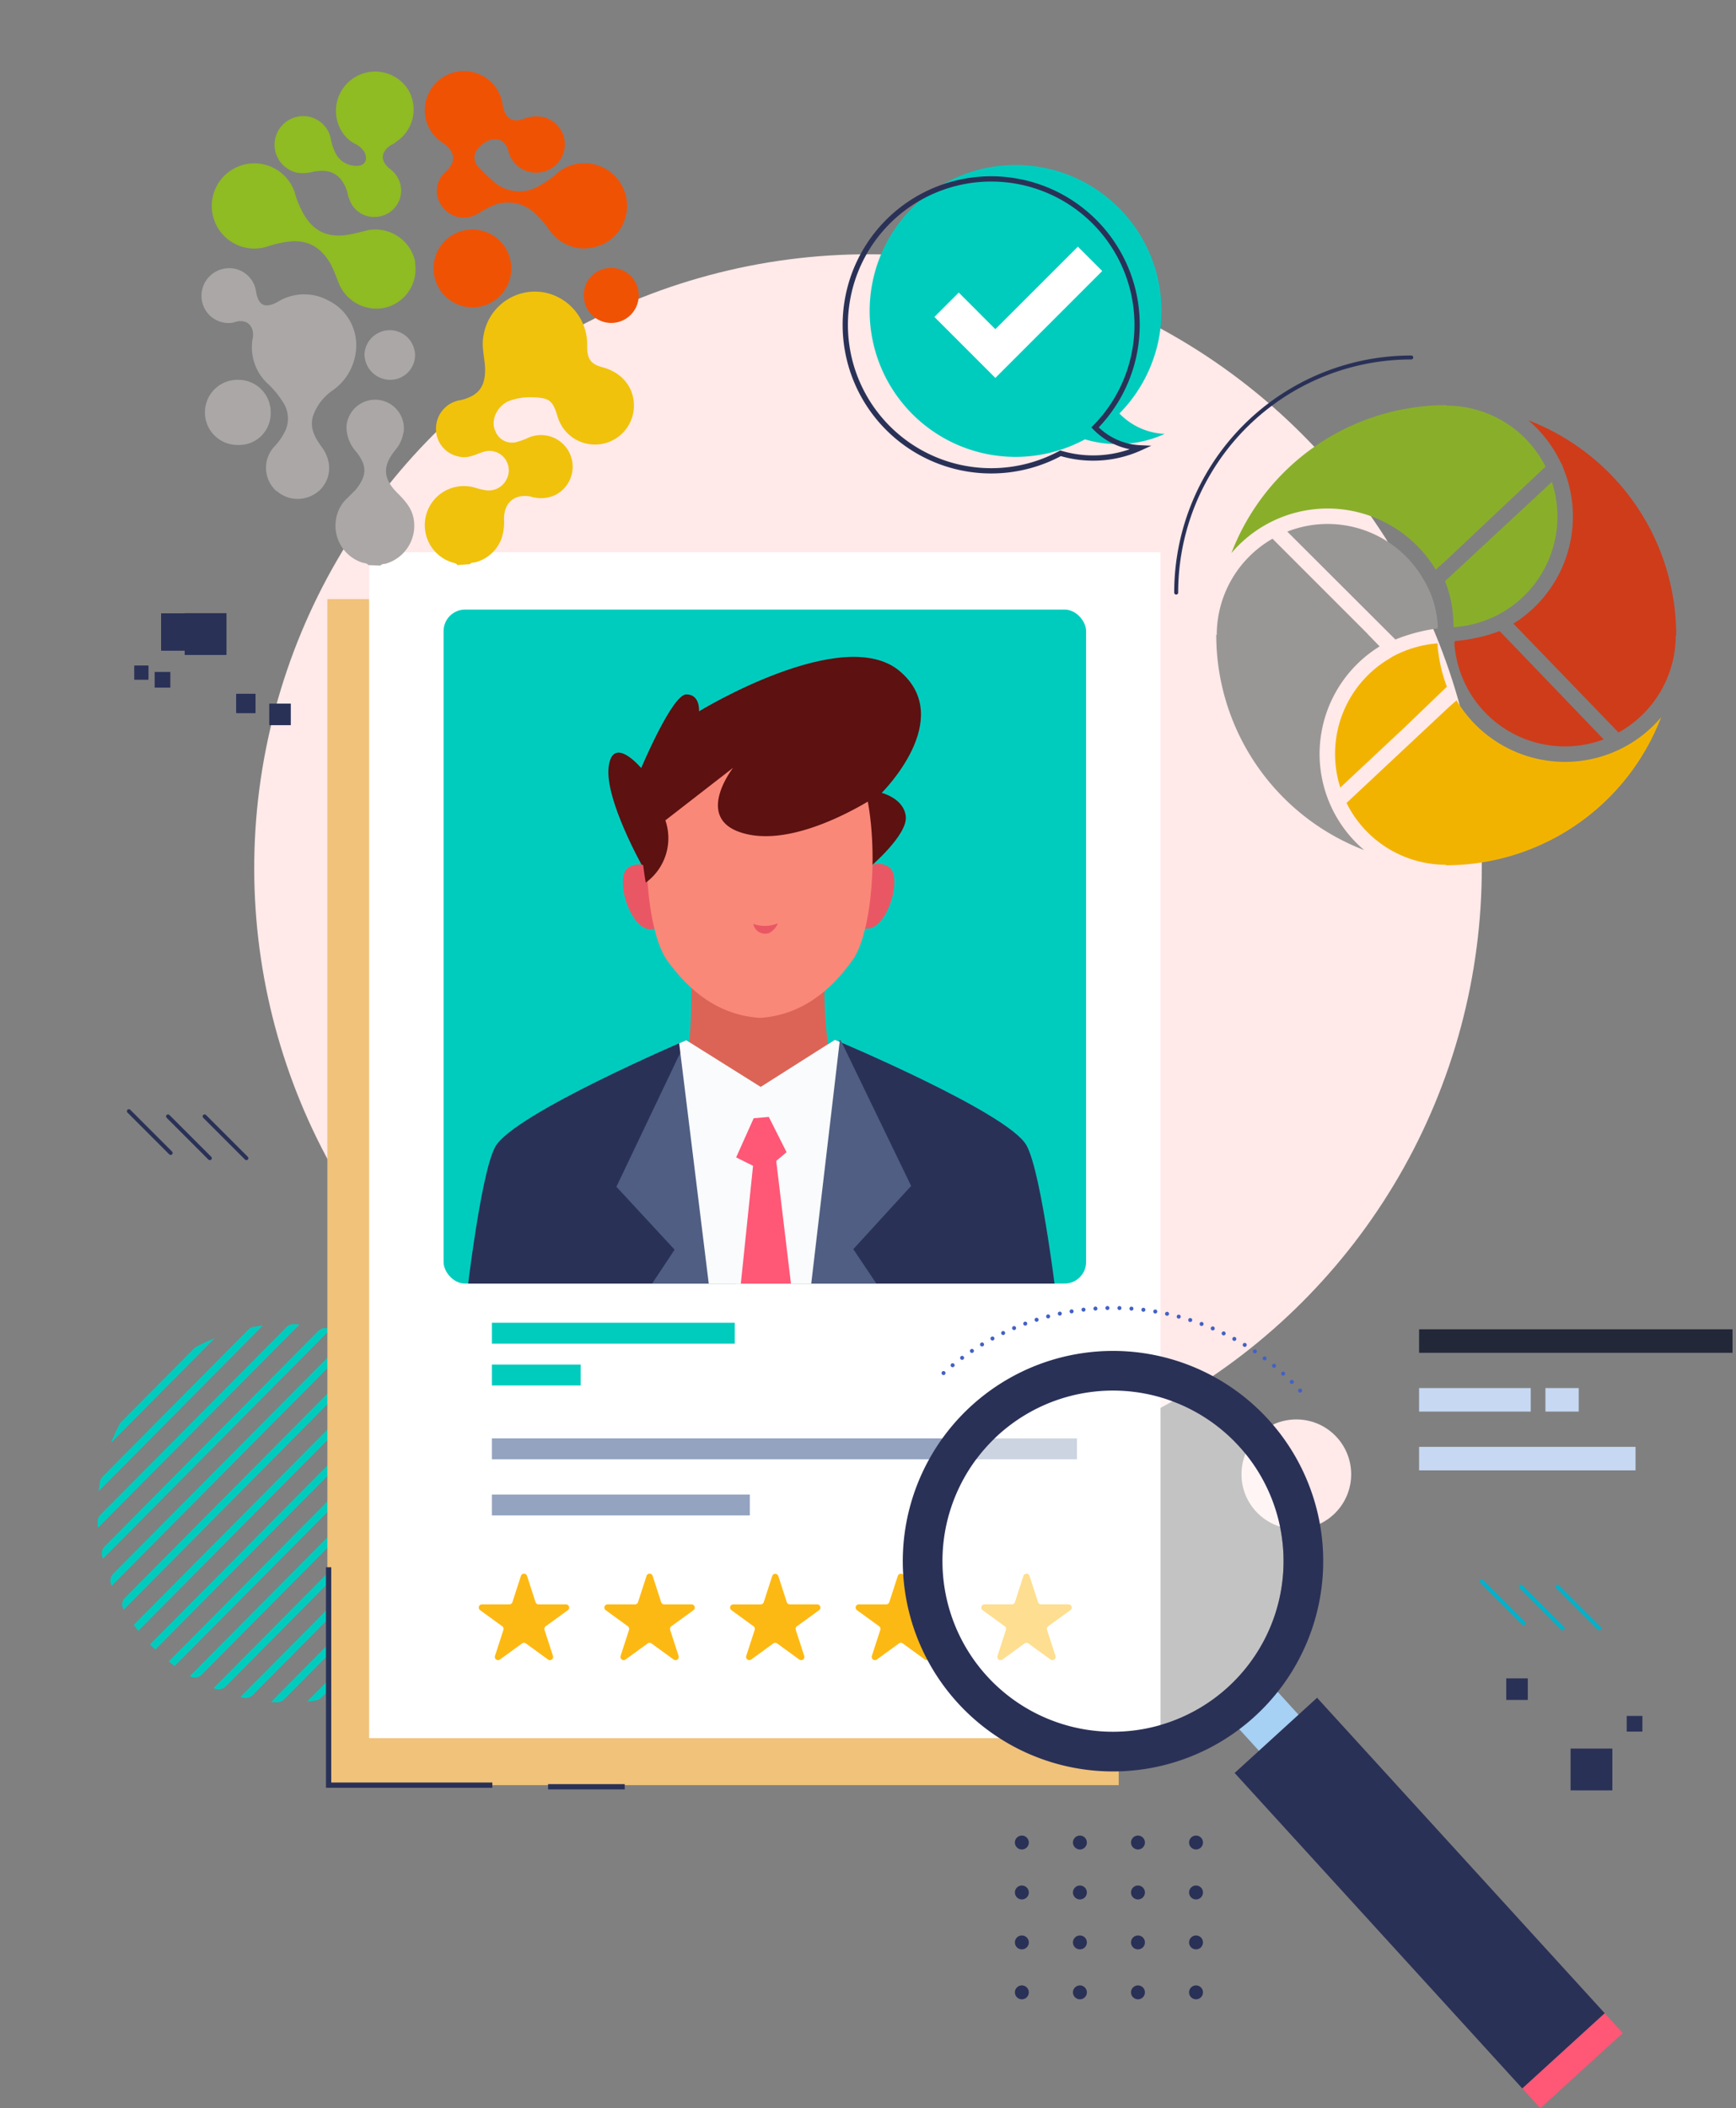 <svg xmlns="http://www.w3.org/2000/svg" xmlns:xlink="http://www.w3.org/1999/xlink" width="370.407" height="449.725" viewBox="0 0 370.407 449.725">
  <rect x="0" y="0" width="370.407" height="449.725" fill="#808080" stroke="none"/>
  <defs>
    <clipPath id="clip-path">
      <rect id="Rectangle_1737" data-name="Rectangle 1737" width="137.089" height="143.776" fill="none"/>
    </clipPath>
  </defs>
  <g id="resume" transform="translate(740.724 -1676)">
    <g id="Group_2227" data-name="Group 2227" transform="translate(-740.724 1676)">
      <g id="Group_2218" data-name="Group 2218" transform="translate(0 0)">
        <g id="Group_2213" data-name="Group 2213">
          <circle id="Ellipse_11" data-name="Ellipse 11" cx="130.959" cy="130.959" r="130.959" transform="translate(0 185.204) rotate(-45)" fill="#ffe9e9"/>
          <g id="Group_2194" data-name="Group 2194" transform="translate(20.82 282.455)">
            <g id="Group_2193" data-name="Group 2193">
              <path id="Path_12505" data-name="Path 12505" d="M376.987,369.752c.1.04.19.079.287.117a2.126,2.126,0,0,0,2.309-.477L429.4,319.154a2.127,2.127,0,0,0,.458-2.313c-.039-.1-.08-.19-.12-.285Z" transform="translate(-352.241 -292.107)" fill="#00ccbe"/>
              <path id="Path_12506" data-name="Path 12506" d="M373.581,368.844l.015.007a2.07,2.07,0,0,0,2.535-.321L428.5,315.715a2.074,2.074,0,0,0,.3-2.538l-.007-.013Z" transform="translate(-353.898 -293.757)" fill="#00ccbe"/>
              <path id="Path_12507" data-name="Path 12507" d="M370.553,367.184c.416.333.837.661,1.268.978L428.1,311.414c-.32-.428-.653-.846-.988-1.261Z" transform="translate(-355.371 -295.222)" fill="#00ccbe"/>
              <path id="Path_12508" data-name="Path 12508" d="M385.226,368.728q.589.047,1.182.079a2.112,2.112,0,0,0,1.6-.629l40.271-40.612a2.111,2.111,0,0,0,.617-1.607q-.038-.593-.091-1.182Z" transform="translate(-348.232 -288.106)" fill="#00ccbe"/>
              <path id="Path_12509" data-name="Path 12509" d="M397.086,360.5a39.777,39.777,0,0,0,3.669-1.605,2.184,2.184,0,0,0,.578-.419l17.412-17.559a2.218,2.218,0,0,0,.415-.581,39.937,39.937,0,0,0,1.574-3.684Z" transform="translate(-342.461 -282.329)" fill="#00ccbe"/>
              <path id="Path_12510" data-name="Path 12510" d="M380.829,369.791c.224.057.449.112.675.164a2.128,2.128,0,0,0,1.985-.587l45.931-46.319a2.134,2.134,0,0,0,.571-1.989q-.082-.337-.169-.673Z" transform="translate(-350.371 -290.243)" fill="#00ccbe"/>
              <path id="Path_12511" data-name="Path 12511" d="M390.393,366.132c.647-.07,1.289-.159,1.927-.26a2.131,2.131,0,0,0,1.173-.608l31.944-32.213a2.137,2.137,0,0,0,.6-1.179c.1-.638.18-1.28.244-1.928Z" transform="translate(-345.717 -285.592)" fill="#00ccbe"/>
              <path id="Path_12512" data-name="Path 12512" d="M365.527,361.814q.475.649.974,1.275l56.478-56.954c-.422-.33-.849-.651-1.284-.963Z" transform="translate(-357.817 -297.645)" fill="#00ccbe"/>
              <path id="Path_12513" data-name="Path 12513" d="M361.371,332.524a2.133,2.133,0,0,0-.595,1.148q-.163.988-.281,1.994L395.562,300.3c-.669.085-1.332.183-1.991.3a2.126,2.126,0,0,0-1.142.6Z" transform="translate(-360.265 -300.016)" fill="#00ccbe"/>
              <path id="Path_12514" data-name="Path 12514" d="M364.488,319.974a2.216,2.216,0,0,0-.384.517,40.215,40.215,0,0,0-1.855,4l22.19-22.377A40.528,40.528,0,0,0,380.455,304a2.208,2.208,0,0,0-.513.388Z" transform="translate(-359.412 -299.134)" fill="#00ccbe"/>
              <path id="Path_12515" data-name="Path 12515" d="M360.96,340.773a2.1,2.1,0,0,0-.617,1.576c.018.412.043.821.074,1.229l43.038-43.4c-.407-.028-.818-.049-1.228-.065a2.112,2.112,0,0,0-1.571.63Z" transform="translate(-360.34 -300.109)" fill="#00ccbe"/>
              <path id="Path_12516" data-name="Path 12516" d="M362.807,352.473a2.116,2.116,0,0,0-.476,2.277l.134.326,52.479-52.922-.326-.131a2.12,2.12,0,0,0-2.274.494Z" transform="translate(-359.445 -299.248)" fill="#00ccbe"/>
              <path id="Path_12517" data-name="Path 12517" d="M364.482,356.8a2.079,2.079,0,0,0-.312,2.523l.018.031,55.044-55.507h0a2.129,2.129,0,0,0-2.578.342Z" transform="translate(-358.618 -298.431)" fill="#00ccbe"/>
              <path id="Path_12518" data-name="Path 12518" d="M424.736,307.491,367.87,364.837q.551.573,1.121,1.127L425.872,308.6C425.5,308.225,425.121,307.855,424.736,307.491Z" transform="translate(-356.677 -296.517)" fill="#00ccbe"/>
              <path id="Path_12519" data-name="Path 12519" d="M361.58,347.229a2.133,2.133,0,0,0-.575,1.965c.053.236.11.471.167.7l48.6-49.005c-.235-.055-.47-.11-.706-.162a2.137,2.137,0,0,0-1.961.593Z" transform="translate(-360.042 -299.829)" fill="#00ccbe"/>
            </g>
          </g>
          <circle id="Ellipse_12" data-name="Ellipse 12" cx="11.703" cy="11.703" r="11.703" transform="translate(264.893 302.788)" fill="#ffe9e9"/>
          <rect id="Rectangle_1730" data-name="Rectangle 1730" width="168.853" height="253.001" transform="translate(69.848 127.805)" fill="#f0c27a"/>
          <g id="Group_2203" data-name="Group 2203" transform="translate(78.765 117.774)">
            <g id="Group_2201" data-name="Group 2201">
              <g id="Group_2196" data-name="Group 2196">
                <rect id="Rectangle_1731" data-name="Rectangle 1731" width="168.853" height="253.001" fill="#fff"/>
                <rect id="Rectangle_1732" data-name="Rectangle 1732" width="51.826" height="4.458" transform="translate(26.192 164.395)" fill="#00ccbe"/>
                <g id="Group_2195" data-name="Group 2195" transform="translate(26.192 189.054)">
                  <rect id="Rectangle_1733" data-name="Rectangle 1733" width="124.829" height="4.458" fill="#94a3c0"/>
                  <rect id="Rectangle_1734" data-name="Rectangle 1734" width="55.03" height="4.458" transform="translate(0 11.981)" fill="#94a3c0"/>
                </g>
                <rect id="Rectangle_1735" data-name="Rectangle 1735" width="18.947" height="4.458" transform="translate(26.192 173.311)" fill="#00ccbe"/>
              </g>
              <rect id="Rectangle_1736" data-name="Rectangle 1736" width="137.089" height="143.776" rx="4.592" transform="translate(15.882 12.26)" fill="#00ccbe"/>
              <g id="Group_2200" data-name="Group 2200" transform="translate(15.882 12.26)">
                <g id="Group_2199" data-name="Group 2199" clip-path="url(#clip-path)">
                  <g id="Group_2198" data-name="Group 2198" transform="translate(3.616 10.089)">
                    <path id="Path_12520" data-name="Path 12520" d="M540.835,324.84c-.992-8.893-4.357-37.167-7.66-43.036-3.932-6.985-40.863-22.49-40.863-22.49L476.48,269.362,460.593,259.4s-36.845,15.712-40.738,22.719c-3.271,5.887-6.477,34.179-7.42,43.078Z" transform="translate(-412.435 -177.627)" fill="#2a3157"/>
                    <path id="Path_12521" data-name="Path 12521" d="M457.321,264.146l-7.614-4.774-14.9,31.258,12.417,13.421-7.5,11.324,10.762,9.658,10.71-.03Z" transform="translate(-401.549 -177.598)" fill="#505e83"/>
                    <path id="Path_12522" data-name="Path 12522" d="M463.022,264.127l7.587-4.816,15.074,31.175-12.341,13.49,7.566,11.281L470.2,324.974l-10.71.03Z" transform="translate(-389.539 -177.628)" fill="#505e83"/>
                    <path id="Path_12523" data-name="Path 12523" d="M475.956,238.094s-3.7,21.8-.024,36.86a134.54,134.54,0,0,1-13.9,10.333l-2.622.612a155.976,155.976,0,0,1-14.561-10.657c2.38-15.144.129-37.062.129-37.062" transform="translate(-396.662 -187.952)" fill="#dc6457"/>
                    <g id="Group_2197" data-name="Group 2197" transform="translate(31.538)">
                      <path id="Path_12524" data-name="Path 12524" d="M453,215.98s30.728-18.795,42.825-8.57-3.85,25.963-3.85,25.963,4.831,1.194,5.145,5.115-7.515,10.583-7.515,10.583l-48.583.135s-8.188-14.461-7.3-21.405,6.941.283,6.941.283,6.6-15.71,9.614-15.718S453,215.98,453,215.98Z" transform="translate(-433.65 -204.364)" fill="#5d1111"/>
                      <path id="Path_12525" data-name="Path 12525" d="M470.81,235.888s2.5-3.195,5.689-1.154-.642,14.8-5.656,12.994S470.81,235.888,470.81,235.888Z" transform="translate(-416.641 -189.918)" fill="#ea5764"/>
                      <path id="Path_12526" data-name="Path 12526" d="M442.587,235.964s-2.514-3.181-5.7-1.122.724,14.8,5.728,12.963S442.587,235.964,442.587,235.964Z" transform="translate(-432.633 -189.872)" fill="#ea5764"/>
                      <path id="Path_12527" data-name="Path 12527" d="M463.38,211.507s16.214,1.61,20.974,13.182,3.473,34.194-1.237,40.827-11,11.8-19.776,12.376h.015c-8.781-.528-15.1-5.659-19.846-12.266s-6.16-29.222-1.464-40.818,20.9-13.3,20.9-13.3Z" transform="translate(-430.971 -200.888)" fill="#f98879"/>
                      <path id="Path_12528" data-name="Path 12528" d="M454.458,242.725a7.339,7.339,0,0,0,5.237-.129,4.088,4.088,0,0,1-1.817,2.055A2.559,2.559,0,0,1,454.458,242.725Z" transform="translate(-423.525 -185.761)" fill="#ea5764"/>
                      <path id="Path_12529" data-name="Path 12529" d="M489.7,231.1s-16.563,11.512-28.642,8.83S458,225.753,458,225.753L443.55,236.959a11.73,11.73,0,0,1-4.188,13.29s-1.837-9.954-.651-17.2,5.393-13.9,8.4-16.318,14.16-8.488,21.4-7.6S490.559,213.593,489.7,231.1Z" transform="translate(-431.381 -202.089)" fill="#5d1111"/>
                    </g>
                    <path id="Path_12530" data-name="Path 12530" d="M461.21,269.362,445.323,259.4s-.55.235-1.507.653l8,64.992,18.576-.051,7.663-65.25c-.647-.276-1.014-.431-1.014-.431Z" transform="translate(-397.166 -177.627)" fill="#f9fbfc"/>
                    <path id="Path_12531" data-name="Path 12531" d="M455.737,270.66l-3.744,8.353,5.929,2.944,4.832-4.05-3.788-7.524Z" transform="translate(-393.187 -172.241)" fill="#ff5776"/>
                    <path id="Path_12532" data-name="Path 12532" d="M451.71,317.536l13.756-.038-5.134-42.774-4.434,2.434Z" transform="translate(-393.325 -170.128)" fill="#ff5776"/>
                  </g>
                </g>
              </g>
            </g>
            <g id="Group_2202" data-name="Group 2202" transform="translate(23.405 217.96)">
              <path id="Path_12533" data-name="Path 12533" d="M425.358,336.424l1.8,5.555a.687.687,0,0,0,.653.474h5.841a.687.687,0,0,1,.4,1.243l-4.726,3.432a.688.688,0,0,0-.25.769l1.8,5.554a.687.687,0,0,1-1.057.768l-4.724-3.432a.685.685,0,0,0-.807,0l-4.726,3.432a.687.687,0,0,1-1.057-.768l1.8-5.554a.688.688,0,0,0-.25-.769l-4.724-3.432a.687.687,0,0,1,.4-1.243h5.841a.689.689,0,0,0,.654-.474l1.8-5.555A.687.687,0,0,1,425.358,336.424Z" transform="translate(-415.063 -335.948)" fill="#fdb913"/>
              <path id="Path_12534" data-name="Path 12534" d="M443.388,336.424l1.8,5.555a.687.687,0,0,0,.654.474h5.839a.687.687,0,0,1,.4,1.243l-4.726,3.432a.69.69,0,0,0-.248.769l1.8,5.554a.687.687,0,0,1-1.057.768l-4.726-3.432a.685.685,0,0,0-.807,0l-4.726,3.432a.687.687,0,0,1-1.057-.768l1.8-5.554a.688.688,0,0,0-.25-.769l-4.724-3.432a.687.687,0,0,1,.4-1.243h5.841a.687.687,0,0,0,.654-.474l1.8-5.555A.687.687,0,0,1,443.388,336.424Z" transform="translate(-406.29 -335.948)" fill="#fdb913"/>
              <path id="Path_12535" data-name="Path 12535" d="M461.419,336.424l1.8,5.555a.689.689,0,0,0,.654.474h5.841a.687.687,0,0,1,.4,1.243l-4.724,3.432a.688.688,0,0,0-.25.769l1.8,5.554a.687.687,0,0,1-1.057.768l-4.726-3.432a.685.685,0,0,0-.807,0l-4.724,3.432a.688.688,0,0,1-1.058-.768l1.806-5.554a.69.69,0,0,0-.25-.769L451.41,343.7a.687.687,0,0,1,.4-1.243h5.841a.687.687,0,0,0,.653-.474l1.8-5.555A.687.687,0,0,1,461.419,336.424Z" transform="translate(-397.516 -335.948)" fill="#fdb913"/>
              <path id="Path_12536" data-name="Path 12536" d="M479.452,336.424l1.8,5.555a.686.686,0,0,0,.653.474h5.841a.687.687,0,0,1,.4,1.243l-4.726,3.432a.688.688,0,0,0-.25.769l1.8,5.554a.687.687,0,0,1-1.057.768l-4.724-3.432a.687.687,0,0,0-.809,0l-4.724,3.432a.687.687,0,0,1-1.057-.768l1.8-5.554a.688.688,0,0,0-.25-.769l-4.726-3.432a.687.687,0,0,1,.4-1.243h5.841a.686.686,0,0,0,.653-.474l1.806-5.555A.687.687,0,0,1,479.452,336.424Z" transform="translate(-388.742 -335.948)" fill="#fdb913"/>
              <path id="Path_12537" data-name="Path 12537" d="M497.482,336.424l1.8,5.555a.687.687,0,0,0,.653.474h5.841a.687.687,0,0,1,.4,1.243l-4.726,3.432a.688.688,0,0,0-.248.769l1.8,5.554a.688.688,0,0,1-1.058.768l-4.724-3.432a.685.685,0,0,0-.807,0l-4.726,3.432a.687.687,0,0,1-1.057-.768l1.8-5.554a.688.688,0,0,0-.25-.769l-4.724-3.432a.687.687,0,0,1,.4-1.243h5.841a.689.689,0,0,0,.654-.474l1.8-5.555A.687.687,0,0,1,497.482,336.424Z" transform="translate(-379.968 -335.948)" fill="#fdb913"/>
            </g>
          </g>
          <g id="Group_2204" data-name="Group 2204" transform="translate(32.999 130.8)">
            <rect id="Rectangle_1738" data-name="Rectangle 1738" width="8.916" height="8.916" transform="translate(6.409)" fill="#2a3157"/>
            <rect id="Rectangle_1739" data-name="Rectangle 1739" width="4.597" height="4.597" transform="translate(24.45 19.295)" fill="#2a3157"/>
            <rect id="Rectangle_1740" data-name="Rectangle 1740" width="3.344" height="3.344" transform="translate(0 12.539)" fill="#2a3157"/>
          </g>
          <g id="Group_2207" data-name="Group 2207" transform="translate(192.627 279.01)">
            <rect id="Rectangle_1745" data-name="Rectangle 1745" width="11.425" height="15.233" transform="translate(87.649 90.296) rotate(137.655)" fill="#a6d0f4"/>
            <g id="Group_2206" data-name="Group 2206">
              <circle id="Ellipse_14" data-name="Ellipse 14" cx="36.389" cy="36.389" r="36.389" transform="translate(6.797 88.661) rotate(-87.314)" fill="#fff" opacity="0.53"/>
              <path id="Path_12543" data-name="Path 12543" d="M557.917,315.423a54.016,54.016,0,0,0-76.309-3.538" transform="translate(-473.141 -297.791)" fill="none" stroke="#4361c4" stroke-linecap="round" stroke-linejoin="round" stroke-width="0.854" stroke-dasharray="0 2.562"/>
              <path id="Path_12544" data-name="Path 12544" d="M487.614,379.021a44.852,44.852,0,1,0,2.939-63.362A44.851,44.851,0,0,0,487.614,379.021Zm6.256-5.7a36.39,36.39,0,1,1,51.406,2.383A36.389,36.389,0,0,1,493.87,373.321Z" transform="translate(-475.912 -294.792)" fill="#2a3157"/>
            </g>
            <rect id="Rectangle_1746" data-name="Rectangle 1746" width="23.801" height="91.079" transform="matrix(-0.739, 0.674, -0.674, -0.739, 149.78, 150.46)" fill="#2a3157"/>
            <rect id="Rectangle_1747" data-name="Rectangle 1747" width="23.801" height="5.712" transform="matrix(-0.739, 0.674, -0.674, -0.739, 153.628, 154.682)" fill="#ff5776"/>
          </g>
          <path id="Path_12548" data-name="Path 12548" d="M515.153,211.557A50.154,50.154,0,0,1,565.307,161.4" transform="translate(-264.192 -85.145)" fill="none" stroke="#2a3157" stroke-linecap="round" stroke-linejoin="round" stroke-width="0.843"/>
          <g id="Group_2212" data-name="Group 2212" transform="translate(302.788 283.562)">
            <rect id="Rectangle_1748" data-name="Rectangle 1748" width="66.873" height="5.015" fill="#232839"/>
            <g id="Group_2211" data-name="Group 2211" transform="translate(0 12.539)">
              <rect id="Rectangle_1749" data-name="Rectangle 1749" width="46.184" height="5.015" transform="translate(0 12.539)" fill="#c7d8f2"/>
              <rect id="Rectangle_1750" data-name="Rectangle 1750" width="23.823" height="5.015" fill="#c7d8f2"/>
              <rect id="Rectangle_1751" data-name="Rectangle 1751" width="7.105" height="5.015" transform="translate(26.958)" fill="#c7d8f2"/>
            </g>
          </g>
        </g>
        <g id="Group_2214" data-name="Group 2214" transform="translate(27.496 237.03)">
          <line id="Line_2" data-name="Line 2" x2="8.916" y2="8.916" fill="none" stroke="#2a3157" stroke-linecap="round" stroke-linejoin="round" stroke-width="0.843"/>
          <line id="Line_3" data-name="Line 3" x2="8.916" y2="8.916" transform="translate(8.359 1.115)" fill="none" stroke="#2a3157" stroke-linecap="round" stroke-linejoin="round" stroke-width="0.843"/>
          <line id="Line_4" data-name="Line 4" x2="8.916" y2="8.916" transform="translate(16.161 1.115)" fill="none" stroke="#2a3157" stroke-linecap="round" stroke-linejoin="round" stroke-width="0.843"/>
        </g>
        <g id="Group_2215" data-name="Group 2215" transform="translate(316.162 337.339)">
          <line id="Line_5" data-name="Line 5" x2="8.916" y2="8.916" fill="none" stroke="#02b2ca" stroke-linecap="round" stroke-linejoin="round" stroke-width="0.843"/>
          <line id="Line_6" data-name="Line 6" x2="8.916" y2="8.916" transform="translate(8.359 1.115)" fill="none" stroke="#02b2ca" stroke-linecap="round" stroke-linejoin="round" stroke-width="0.843"/>
          <line id="Line_7" data-name="Line 7" x2="8.916" y2="8.916" transform="translate(16.161 1.115)" fill="none" stroke="#02b2ca" stroke-linecap="round" stroke-linejoin="round" stroke-width="0.843"/>
        </g>
        <g id="Group_2217" data-name="Group 2217" transform="translate(321.387 358.027)">
          <rect id="Rectangle_1754" data-name="Rectangle 1754" width="8.916" height="8.916" transform="translate(22.639 23.893) rotate(180)" fill="#2a3157"/>
          <rect id="Rectangle_1755" data-name="Rectangle 1755" width="4.598" height="4.598" transform="translate(4.598 4.598) rotate(180)" fill="#2a3157"/>
          <rect id="Rectangle_1756" data-name="Rectangle 1756" width="3.344" height="3.344" transform="translate(29.048 11.354) rotate(180)" fill="#2a3157"/>
        </g>
      </g>
      <path id="Path_12549" data-name="Path 12549" d="M393.5,335v46.482h34.935" transform="translate(-323.385 -0.677)" fill="none" stroke="#2a3157" stroke-miterlimit="10" stroke-width="1.125"/>
      <line id="Line_8" data-name="Line 8" x2="16.352" transform="translate(116.942 381.151)" fill="none" stroke="#2a3157" stroke-miterlimit="10" stroke-width="1.125"/>
      <g id="Group_2223" data-name="Group 2223" transform="translate(216.543 391.557)">
        <g id="Group_2219" data-name="Group 2219">
          <circle id="Ellipse_15" data-name="Ellipse 15" cx="1.487" cy="1.487" r="1.487" fill="#2a3157"/>
          <circle id="Ellipse_16" data-name="Ellipse 16" cx="1.487" cy="1.487" r="1.487" transform="translate(12.388)" fill="#2a3157"/>
          <circle id="Ellipse_17" data-name="Ellipse 17" cx="1.487" cy="1.487" r="1.487" transform="translate(24.776)" fill="#2a3157"/>
          <circle id="Ellipse_18" data-name="Ellipse 18" cx="1.487" cy="1.487" r="1.487" transform="translate(37.164)" fill="#2a3157"/>
        </g>
        <g id="Group_2220" data-name="Group 2220" transform="translate(0 10.654)">
          <circle id="Ellipse_19" data-name="Ellipse 19" cx="1.487" cy="1.487" r="1.487" fill="#2a3157"/>
          <circle id="Ellipse_20" data-name="Ellipse 20" cx="1.487" cy="1.487" r="1.487" transform="translate(12.388)" fill="#2a3157"/>
          <circle id="Ellipse_21" data-name="Ellipse 21" cx="1.487" cy="1.487" r="1.487" transform="translate(24.776)" fill="#2a3157"/>
          <circle id="Ellipse_22" data-name="Ellipse 22" cx="1.487" cy="1.487" r="1.487" transform="translate(37.164)" fill="#2a3157"/>
        </g>
        <g id="Group_2221" data-name="Group 2221" transform="translate(0 21.308)">
          <circle id="Ellipse_23" data-name="Ellipse 23" cx="1.487" cy="1.487" r="1.487" fill="#2a3157"/>
          <circle id="Ellipse_24" data-name="Ellipse 24" cx="1.487" cy="1.487" r="1.487" transform="translate(12.388)" fill="#2a3157"/>
          <circle id="Ellipse_25" data-name="Ellipse 25" cx="1.487" cy="1.487" r="1.487" transform="translate(24.776)" fill="#2a3157"/>
          <circle id="Ellipse_26" data-name="Ellipse 26" cx="1.487" cy="1.487" r="1.487" transform="translate(37.164)" fill="#2a3157"/>
        </g>
        <g id="Group_2222" data-name="Group 2222" transform="translate(0 31.961)">
          <circle id="Ellipse_27" data-name="Ellipse 27" cx="1.487" cy="1.487" r="1.487" fill="#2a3157"/>
          <circle id="Ellipse_28" data-name="Ellipse 28" cx="1.487" cy="1.487" r="1.487" transform="translate(12.388)" fill="#2a3157"/>
          <circle id="Ellipse_29" data-name="Ellipse 29" cx="1.487" cy="1.487" r="1.487" transform="translate(24.776)" fill="#2a3157"/>
          <circle id="Ellipse_30" data-name="Ellipse 30" cx="1.487" cy="1.487" r="1.487" transform="translate(37.164)" fill="#2a3157"/>
        </g>
      </g>
      <g id="Group_2224" data-name="Group 2224" transform="translate(28.676 130.848)">
        <rect id="Rectangle_1757" data-name="Rectangle 1757" width="7.929" height="7.928" transform="translate(5.698)" fill="#2a3157"/>
        <rect id="Rectangle_1758" data-name="Rectangle 1758" width="4.088" height="4.088" transform="translate(21.741 17.158)" fill="#2a3157"/>
        <rect id="Rectangle_1759" data-name="Rectangle 1759" width="2.973" height="2.973" transform="translate(0 11.149)" fill="#2a3157"/>
      </g>
      <g id="Group_2225" data-name="Group 2225" transform="translate(28.676 130.848)">
        <rect id="Rectangle_1760" data-name="Rectangle 1760" width="7.929" height="7.928" transform="translate(5.698)" fill="#2a3157"/>
        <rect id="Rectangle_1761" data-name="Rectangle 1761" width="4.088" height="4.088" transform="translate(21.741 17.158)" fill="#2a3157"/>
        <rect id="Rectangle_1762" data-name="Rectangle 1762" width="2.973" height="2.973" transform="translate(0 11.149)" fill="#2a3157"/>
      </g>
      <g id="Group_2226" data-name="Group 2226" transform="translate(180.232 35.008)">
        <path id="Path_12550" data-name="Path 12550" d="M534.139,191.211a14.349,14.349,0,0,1-9.655-4.36,31.134,31.134,0,1,0-7.353,5.515A24.316,24.316,0,0,0,534.139,191.211Z" transform="translate(-465.871 -133.655)" fill="#00ccbe"/>
        <path id="Path_12551" data-name="Path 12551" d="M530.639,193.211a14.349,14.349,0,0,1-9.655-4.36,31.134,31.134,0,1,0-7.353,5.515A24.317,24.317,0,0,0,530.639,193.211Z" transform="translate(-467.574 -132.682)" fill="none" stroke="#2a3157" stroke-miterlimit="10" stroke-width="1.125"/>
        <path id="Path_12552" data-name="Path 12552" d="M493.453,173.5l-13.005-13.008,5.195-5.2,7.81,7.811L511.061,145.5l5.195,5.195Z" transform="translate(-461.31 -127.892)" fill="#fff"/>
      </g>
    </g>
    <g id="Group_159" data-name="Group 159" transform="translate(-481.214 1762.426)">
      <path id="Path_8" data-name="Path 8" d="M120.274,180.04a26.952,26.952,0,0,1-23.116-13.127L95.471,168.4,73.679,188.8a23.673,23.673,0,0,0,21.2,13.186v.106h.075A49.153,49.153,0,0,0,140.8,170.53a26.9,26.9,0,0,1-20.522,9.51" transform="translate(-45.882 -103.942)" fill="#f2b300"/>
      <path id="Path_9" data-name="Path 9" d="M22.049,121.42A26.953,26.953,0,0,1,34.858,98.492l-2.637-2.727.031.007L12,75.52A23.658,23.658,0,0,0,.107,96.027H0c0,.025,0,.05,0,.075a49.153,49.153,0,0,0,31.559,45.84,26.894,26.894,0,0,1-9.51-20.522" transform="translate(0 -47.028)" fill="#999796"/>
      <path id="Path_10" data-name="Path 10" d="M171.243,8.571a27.094,27.094,0,0,1,6.989,9.159,1.638,1.638,0,0,1,.366.808,26.914,26.914,0,0,1-10.54,33.4l22.433,23.23a23.664,23.664,0,0,0,12.2-20.686h.106c0-.025,0-.05,0-.075a49.153,49.153,0,0,0-31.558-45.84" transform="translate(-104.655 -5.337)" fill="#cf3c1a"/>
      <path id="Path_11" data-name="Path 11" d="M54.486.107V0h-.075A49.153,49.153,0,0,0,8.571,31.559a26.91,26.91,0,0,1,43.585,3.526l2.23-1.985L75.594,13.112A23.669,23.669,0,0,0,54.486.107" transform="translate(-5.337 0)" fill="#89af2a"/>
      <path id="Path_12" data-name="Path 12" d="M72.2,88.083c0-.034-.006-.067-.008-.1a20.764,20.764,0,0,0-2.725-8.556,23.6,23.6,0,0,0-20.7-12.236,23.518,23.518,0,0,0-8.6,1.627l23.067,23.02a36.708,36.708,0,0,1,8.984-2.362,4.065,4.065,0,0,0-.013-1.393" transform="translate(-25.011 -41.843)" fill="#999796"/>
      <path id="Path_13" data-name="Path 13" d="M147.1,130.646h-.01l-2.771-2.885a35.567,35.567,0,0,1-9.527,2.117l-.135.406a23.637,23.637,0,0,0,31.864,20.577Z" transform="translate(-83.854 -79.561)" fill="#cf3c1a"/>
      <path id="Path_14" data-name="Path 14" d="M89.079,135.365v-.671a24.1,24.1,0,0,0-9.838,2.944v.042a23.619,23.619,0,0,0-10.929,27.774L81.9,152.732l7.178-6.9,1.97-1.892a33.049,33.049,0,0,1-1.97-8.579" transform="translate(-41.842 -83.878)" fill="#f2b300"/>
      <path id="Path_15" data-name="Path 15" d="M152.176,43.4l-22.8,21.173a25.523,25.523,0,0,1,1.528,5.636,38.744,38.744,0,0,1,.311,4.169A23.631,23.631,0,0,0,152.176,43.4" transform="translate(-80.565 -27.023)" fill="#89af2a"/>
    </g>
    <g id="Group_1_3" data-name="Group 1 3" transform="translate(-697.735 1691.155)">
      <path id="Path_1_3" data-name="Path 1 3" d="M5.96,57.839a8.337,8.337,0,1,1,4.772-15.976,16.581,16.581,0,0,0,2.179.519A4.248,4.248,0,0,0,17.371,40.1a4.141,4.141,0,0,0-5.187-5.809c-1.556.519-3.008,1.349-4.876.934a6.027,6.027,0,0,1-4.876-7.054A6.109,6.109,0,0,1,6.582,23.4a3.029,3.029,0,0,1,.934-.207c3.838-.934,5.394-2.8,5.291-6.847-.1-2.386-.83-4.668-.311-7.054A11.122,11.122,0,0,1,25.255.159a11.311,11.311,0,0,1,9.337,10.893v.83c0,2.49.83,3.631,3.216,4.253,3.942,1.037,6.536,3.942,6.743,7.677a8.311,8.311,0,0,1-16.287,2.8c-1.037-3.423-1.764-3.942-5.291-4.046a12.678,12.678,0,0,0-5.187.83c-2.49,1.141-3.838,4.15-2.8,6.328a3.809,3.809,0,0,0,4.876,2.282,15.126,15.126,0,0,0,1.971-.726,6.751,6.751,0,0,1,5.913,12.138,7.008,7.008,0,0,1-4.357.519,2.442,2.442,0,0,1-.83-.207c-3.423-.622-5.706,1.245-5.706,4.772a11.421,11.421,0,0,1-.519,4.15,8.172,8.172,0,0,1-5.5,5.083c-.415.1-.934,0-1.245.415l-2.7.207C6.686,57.942,6.271,57.942,5.96,57.839Z" transform="translate(47.702 47.035)" fill="#f0c20c"/>
      <path id="Path_2_3" data-name="Path 2 3" d="M27.1,45.223c-.52-1.348-1.039-2.7-1.662-3.942-2.178-3.942-5.393-5.6-9.854-4.772a24.367,24.367,0,0,0-3.735.934A9.089,9.089,0,1,1,17.767,26.03v.1a22.013,22.013,0,0,0,1.453,3.631c2.178,4.356,5.5,6.018,10.269,5.083,1.141-.207,2.387-.518,3.528-.83a8.678,8.678,0,0,1,10.374,6.536c0,.621.1,1.244.1,1.762a8.431,8.431,0,0,1-6.639,8.2,8.656,8.656,0,0,1-9.751-5.29Zm2.281-17.844a5.978,5.978,0,0,1-.414-1.451c-1.141-3.735-3.424-5.188-7.261-4.462a8.143,8.143,0,0,1-3.528.209,6.1,6.1,0,0,1-.311-11.826A6,6,0,0,1,25.34,14.1a12.336,12.336,0,0,0,1.037,3.319,4.9,4.9,0,0,0,4.461,2.8c1.764.1,2.594-1.246,1.764-2.905a4.8,4.8,0,0,0-2.178-1.867,7.433,7.433,0,0,1-2.489-2.283A8.376,8.376,0,0,1,41.627,3.519a8.233,8.233,0,0,1-2.178,11.515,4.289,4.289,0,0,1-1.141.727c-2.283,1.453-2.387,3.424-.311,5.083a5.916,5.916,0,0,1,2.074,2.7A5.616,5.616,0,0,1,36.648,30.8a6.023,6.023,0,0,1-1.967.334A5.54,5.54,0,0,1,29.384,27.379Z" transform="translate(2.179 0)" fill="#8fbb23"/>
      <path id="Path_3_3" data-name="Path 3 3" d="M33.924,47.909A5.759,5.759,0,0,1,39.733,42a5.824,5.824,0,0,1,5.913,5.811,5.861,5.861,0,1,1-11.722.1ZM1.868,42.1a8.3,8.3,0,1,1,8.3,8.3A8.321,8.321,0,0,1,1.868,42.1Zm24.794-8.091a22.557,22.557,0,0,0-3.217-3.735,8.368,8.368,0,0,0-9.44-1.348c-.934.414-1.869,1.037-2.8,1.555A5.652,5.652,0,0,1,3.839,29.03a5.373,5.373,0,0,1,.518-7.47c2.489-2.178,2.178-4.461-.623-6.327A8.193,8.193,0,0,1,.52,5.48,8.344,8.344,0,0,1,16.6,7.037a.774.774,0,0,0,.1.518c.518,2.594,2.076,3.526,4.565,2.594,3.631-1.35,7.054.207,8.3,3.526a6.034,6.034,0,0,1-3.838,7.677,6.132,6.132,0,0,1-7.573-3.319c-.1-.209-.1-.311-.207-.518-.83-4.151-4.462-3.424-6.434-1.141a2.819,2.819,0,0,0-.1,4.045l.1.1a39.5,39.5,0,0,0,3.01,2.9,8.28,8.28,0,0,0,9.958,1.039,23.525,23.525,0,0,0,4.151-3.01,9.1,9.1,0,0,1,11.1,14.42,8.758,8.758,0,0,1-3.424,1.66,14.9,14.9,0,0,1-1.971.311c-.1,0-.2.005-.3.005A9.08,9.08,0,0,1,26.663,34.009Z" transform="translate(47.644 0.01)" fill="#f05203"/>
      <path id="Path_4_3" data-name="Path 4 3" d="M35.61,63.332c-.311-.416-.83-.416-1.244-.52a8.274,8.274,0,0,1-5.395-10.374,7.5,7.5,0,0,1,2.178-3.424c.623-.621,1.141-1.139,1.764-1.762,2.385-3.01,2.489-5.083.1-8.091a7.972,7.972,0,0,1-2.076-5.395,6.134,6.134,0,1,1,12.24.83.786.786,0,0,1-.1.518,7.761,7.761,0,0,1-1.764,3.735c-2.7,3.319-2.594,6.016.416,9.026,1.555,1.555,3.112,3.215,3.526,5.5a8.429,8.429,0,0,1-5.913,9.648c-.414.1-.83,0-1.141.414Zm-19.5-15.769H16a6.688,6.688,0,0,1-.623-9.337A13.544,13.544,0,0,0,17.871,34.7a6.308,6.308,0,0,0-.621-6.327,19.134,19.134,0,0,0-3.217-3.838,10.574,10.574,0,0,1-3.112-9.544c.416-2.076-.725-4.358-3.735-3.528a2.989,2.989,0,0,1-.932.207A5.776,5.776,0,0,1,.028,6.482,5.893,5.893,0,0,1,5.112.051,5.767,5.767,0,0,1,11.648,5.03c.518,2.905,1.867,3.631,4.563,2.178A10.784,10.784,0,0,1,27.105,6.9a10.6,10.6,0,0,1,5.913,9.855,11.809,11.809,0,0,1-4.772,9.13,11.106,11.106,0,0,0-4.462,5.7c-.725,2.491.416,4.565,1.869,6.536,2.283,3.112,2.074,6.743-.416,9.233a6.979,6.979,0,0,1-4.728,1.857A6.632,6.632,0,0,1,16.109,47.564Zm-8.3-9.855h-.1a6.952,6.952,0,1,1,.207-13.9,6.889,6.889,0,0,1,6.848,7.054v.311A6.733,6.733,0,0,1,8,37.711Zm26.972-19.4a5.4,5.4,0,0,1,10.79.207,5.3,5.3,0,0,1-5.5,5.29A5.5,5.5,0,0,1,34.781,18.309Z" transform="translate(0 42.06)" fill="#aaa7a6"/>
    </g>
  </g>
</svg>
